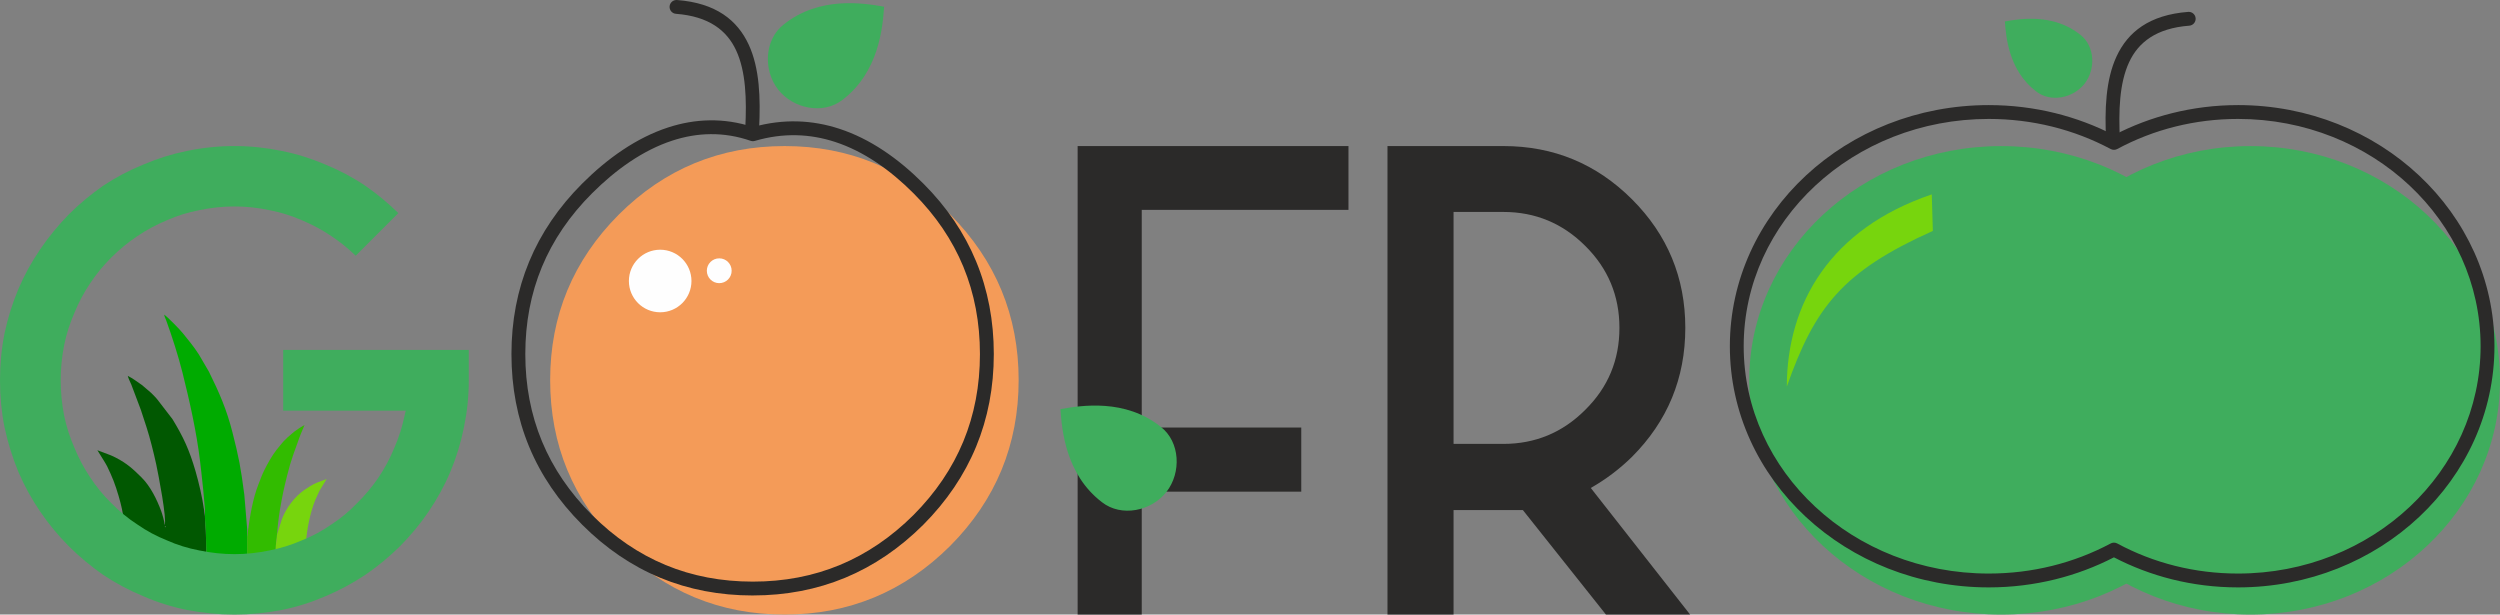 <?xml version="1.0" encoding="UTF-8"?>
<!DOCTYPE svg PUBLIC "-//W3C//DTD SVG 1.1//EN" "http://www.w3.org/Graphics/SVG/1.1/DTD/svg11.dtd">
<!-- Creator: CorelDRAW 2018 (64-Bit) -->
<svg xmlns="http://www.w3.org/2000/svg" xml:space="preserve" width="36.091mm" height="8.872mm" version="1.1" style="shape-rendering:geometricPrecision; text-rendering:geometricPrecision; image-rendering:optimizeQuality; fill-rule:evenodd; clip-rule:evenodd"
viewBox="0 0 2417.34 594.24"
 xmlns:xlink="http://www.w3.org/1999/xlink">
 <rect x="0" y="0" width="2417.34" height="594.24" fill="#808080" stroke="none"/>
 <defs>
  <style type="text/css">
   <![CDATA[
    .fil8 {fill:#FEFEFE}
    .fil7 {fill:#3FAD5D}
    .fil2 {fill:#00AB00}
    .fil1 {fill:#015801}
    .fil3 {fill:#32BC00}
    .fil4 {fill:#77D50D}
    .fil0 {fill:#2B2A29;fill-rule:nonzero}
    .fil9 {fill:#2B2A29;fill-rule:nonzero}
    .fil6 {fill:#F49B58;fill-rule:nonzero}
    .fil5 {fill:#3FAD5D;fill-rule:nonzero}
   ]]>
  </style>
 </defs>
 <g id="Layer_x0020_1">
  <g id="_2281136493632">
   <path class="fil0" d="M1453.7 429.22c30.81,0 57.27,-10.96 79.2,-32.99 22.02,-21.73 32.99,-48.1 32.99,-79.2 0,-31 -10.96,-57.37 -32.99,-79.2 -21.93,-21.93 -48.39,-32.89 -79.2,-32.89l-48.2 0 0 224.28 48.2 0zm99.14 165.02l-80.33 -101.04 -67.01 0 0 101.04 -63.89 0 0 -453.01 112.09 0c48.58,0 89.97,17.2 124.38,51.51 34.31,34.31 51.51,75.8 51.51,124.28 0,48.77 -17.21,90.26 -51.51,124.67 -12,11.81 -25.33,21.83 -39.89,30.15l96.03 122.4 -81.38 0z"/>
   <g>
    <path class="fil1" d="M160.23 509.26c-0.2,-1.28 -1.67,-0.13 -0.44,0 0.01,0 0.7,1.72 0.44,0zm37.92 -10.27c0,6.03 0.93,12.21 0.98,18.59 0.06,6.57 0.33,12.82 0.44,19.58l-77.03 0 -0.62 -15.53c-2.27,-16.64 -1.77,-23.38 -7.15,-41.79 -3.49,-11.95 -6.15,-18.49 -11.18,-28.95 -0.83,-1.73 -2.16,-3.72 -3.05,-5.28l-6.39 -10.25 12.45 4.68c2.24,0.88 3.77,1.67 5.67,2.65 10.75,5.59 16.34,10.82 24.59,18.97 8.51,8.41 14.82,21.22 18.97,32.42 0.92,2.5 3.41,10.7 3.42,13.7 2.25,-5.83 -6.05,-48.75 -8.2,-58.85 -1.38,-6.46 -2.77,-11.9 -4.33,-18.18 -3.1,-12.44 -6.64,-22.71 -10.54,-34.49l-9.25 -24.52c-0.96,-2.17 -2.88,-6.03 -3.41,-8.33 5.51,2.91 7.08,4.33 11.65,7.43 1.34,0.92 2.72,1.87 3.88,2.97l7.11 6.11c1.18,1.19 1.99,2.01 3.17,3.19 1.5,1.49 1.88,2.06 3.2,3.65l14.25 18.53c10.58,17.37 16.27,29.63 22.25,50.18 3.36,11.56 6.6,25.61 8.3,37.71 0.2,1.47 0.49,4.76 0.81,5.79z"/>
    <path class="fil2" d="M239.01 511.71l-0.04 25.45 -39.4 0c-0.11,-6.76 -0.38,-13.01 -0.44,-19.58 -0.05,-6.38 -0.98,-12.57 -0.98,-18.59 0.93,-4.76 -3.8,-45.55 -4.74,-53.25 -3.46,-28.59 -10.07,-57.83 -17.04,-85.73 -3.68,-14.75 -10.35,-35.85 -15.73,-50.34 -0.56,-1.49 -1.73,-3.62 -1.88,-5.45 3.17,2.13 15.5,14.76 17.9,17.83 6.36,8.12 9.42,11.17 15.58,20.63l9.75 16.68c9.83,19.86 17.11,36.4 22.73,58.51 6.38,25.06 7.94,33.36 11.51,60.43l2.78 33.42z"/>
    <path class="fil3" d="M268.17 515.83c-0.05,0.07 -0.13,0.09 -0.15,0.21 -0.01,0.13 -0.1,0.18 -0.11,0.24 -0.1,0.44 -0.1,0.5 -0.11,0.97 -0.01,2.83 -0.7,6.29 -0.97,9.26 -0.31,3.38 -0.37,7.27 -0.2,10.66l-27.66 0 0.03 -18.49c0.46,-0.7 0.43,-3.04 0.61,-4.37 2.03,-14.87 4.69,-31.78 10.17,-45.66 2.06,-5.22 3.42,-9.33 6.05,-14.56 3.54,-7.03 6.88,-12.88 11.51,-19.08l4.64 -5.67c1.01,-1.02 1.3,-1.66 2.3,-2.68 2.63,-2.65 4.96,-5 7.94,-7.34 1.08,-0.85 1.6,-1.39 2.74,-2.24 3.28,-2.44 5.8,-4.19 9.5,-6.15l-2.38 5.79c-0.87,2.02 -1.6,3.66 -2.36,5.81 -4.88,13.74 -8.2,21.58 -12.03,37.05 -3.3,13.32 -4.71,19.68 -7.09,33.8 -0.39,2.26 -0.77,4.68 -1.04,7.13 -0.56,4.96 -1.39,9.82 -1.39,15.32z"/>
    <path class="fil4" d="M266.63 537.16c-0.17,-3.39 -0.11,-7.28 0.2,-10.66 0.27,-2.97 0.96,-6.42 0.97,-9.26 0.05,-0.07 0.13,-0.25 0.15,-0.21 0.01,0.04 0.11,-0.18 0.12,-0.24 0.11,-0.49 0.1,-0.46 0.1,-0.97 0.05,-0.08 0.09,-0.3 0.11,-0.25 0.01,0.05 0.08,-0.19 0.1,-0.25l4.26 -13.52c4.05,-10.68 12.56,-21.9 21.92,-28.23 3.78,-2.56 7.67,-5.16 11.96,-6.88l9.3 -3.5 -6.6 10.82c-0.72,1.3 -1.29,2.84 -1.93,4.12 -6.01,11.86 -9.52,28.09 -11.08,41.89l-0.29 17.13 -29.28 0z"/>
   </g>
   <path class="fil5" d="M353.29 555.77c-12.19,8.12 -25.04,15.02 -38.47,20.7 -13.7,5.95 -27.79,10.4 -42.34,13.33 -15.22,2.93 -30.43,4.44 -45.75,4.44 -15.31,0 -30.62,-1.51 -45.93,-4.44 -14.55,-2.93 -28.73,-7.37 -42.34,-13.33 -13.7,-5.67 -26.65,-12.57 -38.84,-20.7 -11.91,-8.32 -23.06,-17.58 -33.17,-27.7 -10.3,-10.4 -19.56,-21.55 -27.7,-33.55 -8.32,-12.2 -15.31,-24.96 -21.08,-38.47 -5.67,-13.8 -10.11,-28.07 -13.23,-42.63 -3.03,-14.93 -4.44,-30.15 -4.44,-45.74 0,-15.31 1.41,-30.53 4.44,-45.65 3.11,-14.55 7.56,-28.73 13.23,-42.34 5.77,-13.52 12.76,-26.28 21.08,-38.47 8.13,-12 17.39,-23.25 27.7,-33.84 10.11,-10.11 21.27,-19.38 33.17,-27.7 12.19,-8.12 25.14,-14.93 38.84,-20.51 13.61,-5.86 27.79,-10.3 42.34,-13.23 15.12,-3.12 30.43,-4.73 45.93,-4.73 15.31,0 30.53,1.61 45.75,4.73 14.55,2.93 28.64,7.37 42.34,13.23 13.61,5.58 26.46,12.38 38.47,20.51 11.44,7.94 22.12,16.73 31.85,26.37l-41.21 41.21c-7.27,-6.99 -15.03,-13.33 -23.34,-18.81 -8.98,-6.14 -18.62,-11.25 -28.73,-15.5 -10.21,-4.45 -20.6,-7.66 -31.29,-9.74 -11.34,-2.36 -22.59,-3.59 -33.84,-3.59 -11.25,0 -22.59,1.23 -34.02,3.59 -10.87,2.08 -21.36,5.29 -31.29,9.74 -10.21,4.25 -19.75,9.36 -28.82,15.5 -9.08,6.05 -17.3,12.95 -24.96,20.51 -7.75,7.75 -14.55,16.07 -20.41,24.86 -6.14,9.08 -11.15,18.62 -15.22,28.55 -4.44,10.11 -7.84,20.7 -10.02,31.57 -2.17,11.06 -3.3,22.3 -3.3,33.74 0,11.53 1.13,22.87 3.3,34.12 2.18,10.68 5.58,21.07 10.02,31.28 4.07,9.93 9.08,19.47 15.22,28.55 5.86,8.98 12.67,17.29 20.41,24.86 7.66,7.75 15.88,14.65 24.96,20.51 9.07,6.34 18.61,11.44 28.82,15.51 9.93,4.44 20.41,7.66 31.29,9.73 11.44,2.36 22.78,3.59 34.02,3.59 11.25,0 22.5,-1.23 33.84,-3.59 10.68,-2.08 21.08,-5.29 31.29,-9.73 10.11,-4.07 19.75,-9.17 28.73,-15.51 9.07,-5.85 17.29,-12.76 24.67,-20.51 7.75,-7.56 14.65,-15.87 20.79,-24.86 6.05,-9.08 11.15,-18.62 15.22,-28.55 4.44,-10.21 7.75,-20.6 9.93,-31.28l1.13 -4.73 -118.52 0 0 -58.69 179.48 0 0 29.3c0,15.59 -1.61,30.81 -4.73,45.74 -2.93,14.55 -7.27,28.83 -13.04,42.63 -5.67,13.52 -12.76,26.28 -20.98,38.47 -8.12,12 -17.39,23.15 -27.69,33.55 -10.21,10.11 -21.37,19.38 -33.56,27.7z"/>
   <polygon class="fil0" points="1103.99,202.95 1103.99,413.43 1258.24,413.43 1258.24,475.43 1103.99,475.43 1103.99,594.24 1042,594.24 1042,141.23 1303.89,141.23 1303.89,202.95 "/>
   <path class="fil6" d="M758.7 594.24c-62.56,0 -115.97,-22.12 -160.29,-66.44 -44.33,-44.33 -66.44,-97.73 -66.44,-160.3 0,-62.28 22.12,-115.59 66.44,-160.1 44.33,-44.14 97.73,-66.16 160.29,-66.16 62.19,0 115.59,22.02 160.11,66.16 44.04,44.51 66.15,97.82 66.15,160.1 0,62.57 -22.12,115.97 -66.15,160.3 -44.52,44.33 -97.92,66.44 -160.11,66.44z"/>
   <path class="fil7" d="M752.35 86.55c-14.57,-18.71 -13.28,-48.28 5.43,-62.89 34.51,-27.6 77.19,-20.71 97.1,-17.18 -1.4,20.17 -5.06,63.24 -40.2,90.04 -18.7,14.6 -47.7,8.7 -62.32,-9.97z"/>
   <path class="fil8" d="M638.35 241.46c16.71,0 30.25,13.54 30.25,30.25 0,16.71 -13.54,30.25 -30.25,30.25 -16.71,0 -30.25,-13.54 -30.25,-30.25 0,-16.71 13.54,-30.25 30.25,-30.25z"/>
   <path class="fil8" d="M695.46 249.8c6.63,0 12,5.37 12,12 0,6.63 -5.37,12 -12,12 -6.62,0 -12,-5.37 -12,-12 0,-6.62 5.37,-12 12,-12z"/>
   <path class="fil9" d="M727.97 575.79c-32.15,0 -62.01,-5.71 -89.55,-17.12 -27.54,-11.41 -52.71,-28.52 -75.48,-51.29 -45.63,-45.63 -68.4,-100.62 -68.4,-165.03 0,-31.99 5.69,-61.76 17.09,-89.29 11.41,-27.54 28.51,-52.75 51.32,-75.55 24.41,-24.41 52.52,-44.29 82.99,-54.25 26.03,-8.51 53.72,-9.75 82.18,-0.4 29.57,-8.29 57.51,-6.85 83.54,1.67 29.77,9.75 56.97,28.75 81.18,52.99 22.7,22.72 39.7,47.86 51.04,75.31 11.39,27.59 17.07,57.45 17.07,89.5 0,32.14 -5.71,61.98 -17.09,89.53 -11.37,27.53 -28.41,52.7 -51.03,75.48 -22.91,22.81 -48.1,39.9 -75.56,51.3 -27.53,11.42 -57.32,17.13 -89.28,17.13zm-84.42 -29.47c25.87,10.72 54,16.07 84.42,16.07 30.23,0 58.3,-5.36 84.15,-16.09 25.87,-10.74 49.63,-26.87 71.24,-48.38 21.39,-21.53 37.45,-45.25 48.14,-71.12 10.68,-25.86 16.04,-54.02 16.04,-84.45 0,-30.35 -5.33,-58.53 -16.03,-84.43 -10.66,-25.81 -26.71,-49.5 -48.16,-70.97 -22.79,-22.82 -48.22,-40.66 -75.85,-49.7 -24.15,-7.9 -50.13,-9.09 -77.65,-0.99 -1.29,0.36 -2.69,0.36 -4.05,-0.11 -26.16,-9.05 -51.69,-8.04 -75.73,-0.18 -28.25,9.22 -54.6,27.95 -77.65,51 -21.6,21.6 -37.74,45.33 -48.44,71.16 -10.7,25.83 -16.04,53.92 -16.04,84.21 0,60.72 21.47,112.56 64.48,155.56 21.54,21.54 45.26,37.68 71.14,48.41z"/>
   <path class="fil9" d="M653.63 13.36c-3.68,-0.27 -6.44,-3.48 -6.18,-7.17 0.27,-3.68 3.48,-6.44 7.17,-6.18 37.64,2.89 58.38,19.48 69.34,43.17 10.54,22.77 11.54,51.79 10.03,81.2 -0.19,3.68 -3.33,6.52 -7.01,6.33 -3.68,-0.19 -6.52,-3.33 -6.33,-7.01 1.41,-27.6 0.58,-54.61 -8.83,-74.92 -8.97,-19.38 -26.33,-32.98 -58.2,-35.42z"/>
   <path class="fil7" d="M1127.89 475.65c14.57,-18.71 13.28,-48.28 -5.43,-62.89 -34.51,-27.6 -77.19,-20.71 -97.1,-17.18 1.4,20.17 5.06,63.24 40.2,90.04 18.7,14.6 47.7,8.7 62.32,-9.97z"/>
   <g>
    <path class="fil5" d="M1935.02 141.26c134.55,0 243.62,101.41 243.62,226.49 0,125.08 -109.07,226.49 -243.62,226.49 -134.55,0 -243.62,-101.41 -243.62,-226.49 0,-125.08 109.07,-226.49 243.62,-226.49z"/>
    <path class="fil5" d="M2176.05 141.26c133.27,0 241.3,101.41 241.3,226.49 0,125.08 -108.03,226.49 -241.3,226.49 -133.26,0 -241.29,-101.41 -241.29,-226.49 0,-125.08 108.03,-226.49 241.29,-226.49z"/>
    <g>
     <path class="fil9" d="M2115.88 11.49c3.68,-0.27 6.9,2.49 7.17,6.18 0.27,3.68 -2.49,6.9 -6.18,7.17 -31.87,2.44 -49.23,16.05 -58.2,35.42 -9.4,20.31 -10.24,47.33 -8.83,74.92 0.19,3.68 -2.65,6.83 -6.33,7.01 -3.68,0.19 -6.83,-2.65 -7.01,-6.33 -1.51,-29.42 -0.51,-58.44 10.03,-81.2 10.96,-23.69 31.71,-40.27 69.34,-43.17z"/>
     <path class="fil7" d="M2015.67 80.9c10.96,-14.07 9.98,-36.29 -4.08,-47.27 -25.94,-20.75 -58.02,-15.57 -72.99,-12.91 1.05,15.16 3.8,47.54 30.22,67.68 14.05,10.98 35.85,6.54 46.84,-7.5z"/>
     <path class="fil9" d="M2163.99 101.61c68.38,0 130.34,26.05 175.2,68.16 44.98,42.22 72.79,100.57 72.79,165.02 0,64.45 -27.82,122.8 -72.79,165.02 -44.86,42.11 -106.82,68.16 -175.2,68.16 -22.01,0 -43.4,-2.71 -63.75,-7.79l-0.29 -0.08c-19.72,-4.95 -38.48,-12.12 -55.91,-21.2 -17.73,9.14 -36.76,16.34 -56.73,21.28 -20.56,5.08 -42.14,7.79 -64.33,7.79 -69.01,0 -131.54,-26.05 -176.82,-68.14 -45.41,-42.22 -73.5,-100.57 -73.5,-165.04 0,-64.47 28.09,-122.82 73.5,-165.04 45.28,-42.1 107.8,-68.14 176.82,-68.14 22.19,0 43.77,2.71 64.33,7.79 19.97,4.94 39,12.14 56.73,21.28 17.52,-9.13 36.38,-16.32 56.21,-21.27 20.35,-5.09 41.74,-7.8 63.75,-7.8zm166.04 77.9c-42.45,-39.85 -101.16,-64.51 -166.04,-64.51 -20.94,0 -41.24,2.57 -60.51,7.37 -19.92,4.96 -38.79,12.32 -56.26,21.73 -1.91,1.01 -4.27,1.09 -6.31,0 -17.61,-9.39 -36.68,-16.76 -56.8,-21.73 -19.46,-4.8 -39.97,-7.37 -61.14,-7.37 -65.53,0 -124.83,24.67 -167.71,64.53 -42.77,39.75 -69.22,94.65 -69.22,155.26 0,60.61 26.45,115.51 69.22,155.26 42.87,39.86 102.18,64.53 167.71,64.53 21.17,0 41.68,-2.57 61.14,-7.37 20,-4.94 38.95,-12.25 56.46,-21.55 1.96,-1.19 4.49,-1.35 6.65,-0.18 17.39,9.37 36.19,16.72 55.99,21.67l0.26 0.06c19.27,4.81 39.56,7.37 60.51,7.37 64.88,0 123.59,-24.65 166.04,-64.51 42.36,-39.76 68.56,-94.67 68.56,-155.28 0,-60.61 -26.2,-115.52 -68.56,-155.28z"/>
    </g>
    <path class="fil4" d="M1727.73 373.83c0.22,-80.88 42.34,-152.74 140.17,-185.86l1.04 35.31c-87.37,39.18 -114.09,73.62 -141.21,150.55z"/>
   </g>
  </g>
 </g>
</svg>
